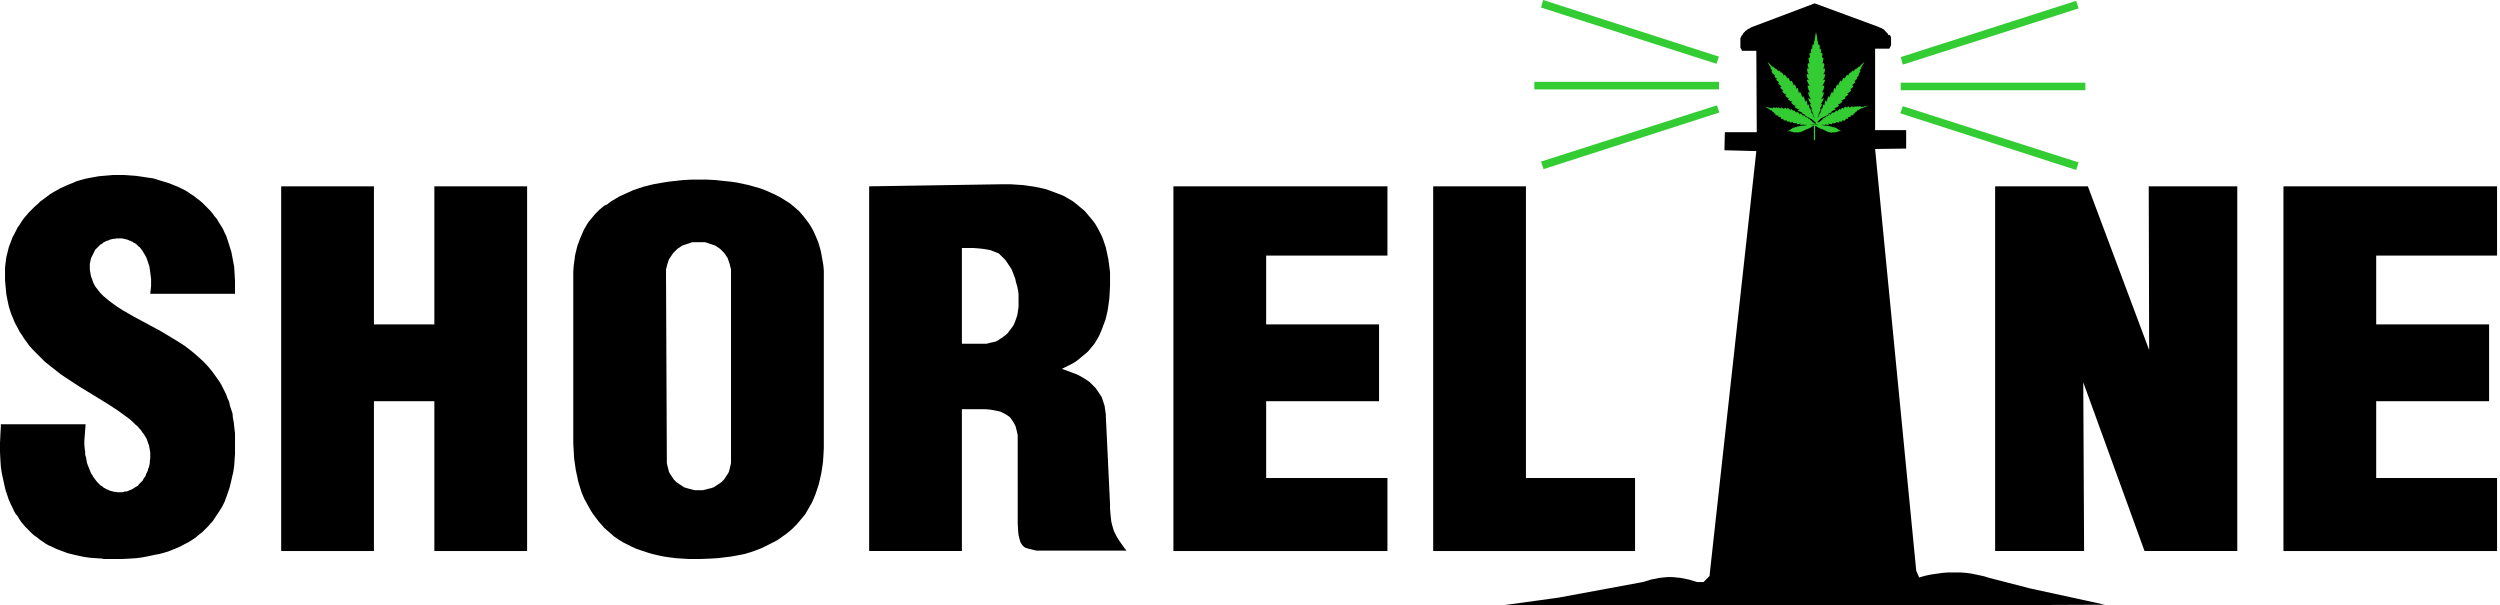 <?xml version="1.0" encoding="UTF-8"?>
<!-- Generator: Adobe Illustrator 27.2.0, SVG Export Plug-In . SVG Version: 6.00 Build 0)  -->
<svg xmlns:xodm="http://www.corel.com/coreldraw/odm/2003" xmlns="http://www.w3.org/2000/svg" xmlns:xlink="http://www.w3.org/1999/xlink" version="1.1" id="Layer_1" x="0px" y="0px" viewBox="0 0 595.7 144.2" style="enable-background:new 0 0 595.7 144.2;" xml:space="preserve">
<style type="text/css">
	.st0{fill-rule:evenodd;clip-rule:evenodd;}
	.st1{fill-rule:evenodd;clip-rule:evenodd;fill:#33CC33;}
	.st2{fill:#33CC33;}
</style>
<g id="Layer_x0020_1">
	<g id="_1812388818192">
		<polygon class="st0" points="23,59.2 23.3,58.9 23.6,58.6 23.9,58.3 24.3,58.1 24.6,57.8 25,57.6 25.4,57.4 25.8,57.3 26.2,57.1     26.6,57 27,56.9 27.4,56.9 27.8,56.8 28.3,56.8 28.7,56.8 29.1,56.8 29.5,56.9 30,57 30.2,57.1 30.4,57.1 30.6,57.2 30.8,57.3     31,57.4 31.2,57.4 31.4,57.6 31.6,57.6 31.8,57.8 32,57.9 32.2,58 32.4,58.1 32.6,58.3 32.8,58.5 32.9,58.6 33.1,58.8 33.3,58.9     33.6,59.3 33.9,59.7 34.2,60.2 34.5,60.7 34.8,61.2 35,61.7 35.2,62.3 35.4,62.9 35.6,63.5 35.7,64.2 35.8,64.9 35.9,65.7     36,66.5 36,67.3 36,68.2 35.9,69.1 35.8,70 56,70 56,69.4 56,68.8 56,67 55.9,65.2 55.8,63.6 55.5,62 55.3,60.9 55.1,59.9     54.8,59 54.5,58 54.2,57.1 53.9,56.2 53.5,55.4 53.1,54.5 52.6,53.7 52.1,52.9 51.7,52.2 51.1,51.5 50.6,50.8 50,50.1 49.4,49.5     48.8,48.9 48.2,48.3 47.5,47.7 46.8,47.2 46.2,46.7 45.4,46.2 44.7,45.7 44,45.3 43.2,44.9 42.4,44.5 41.6,44.2 40.4,43.7     39.1,43.3 37.8,42.9 36.5,42.5 35.1,42.3 33.8,42.1 32.4,41.9 31,41.8 29.6,41.7 28.1,41.7 27.5,41.7 26.9,41.7 25.8,41.8     24.6,41.9 23.5,42 22.4,42.2 21.3,42.4 20.3,42.6 19.2,42.9 18.2,43.2 17.3,43.6 16.3,44 15.4,44.4 14.5,44.8 13.6,45.3     12.7,45.8 11.9,46.3 11.1,46.9 10.3,47.5 9.6,48 8.9,48.7 8.2,49.3 7.5,50 6.9,50.6 6.3,51.3 5.7,52 5.2,52.7 4.7,53.5 4.2,54.2     3.8,55 3.4,55.8 3,56.5 2.7,57.3 2.4,58.1 2.1,58.9 1.9,59.7 1.7,60.5 1.5,61.3 1.4,62.1 1.3,62.9 1.2,63.7 1.2,64.5 1.2,65.1     1.2,65.7 1.2,66.8 1.3,67.9 1.4,69 1.5,70.1 1.7,71.1 1.9,72.1 2.1,73 2.4,74 2.7,74.9 3.1,75.8 3.4,76.6 3.8,77.4 4.3,78.3     4.7,79.1 5.2,79.8 5.7,80.6 6.2,81.3 7,82.4 7.9,83.4 8.8,84.3 9.8,85.3 10.7,86.2 11.7,87 13.1,88.1 14.5,89.2 16.3,90.4     18.9,92.1 25.6,96.2 28.2,97.9 29.7,99 30.8,99.8 31.6,100.5 32.3,101.2 32.8,101.6 33.2,102.1 33.6,102.5 33.9,103 34.3,103.5     34.6,104 34.9,104.5 35.1,105 35.3,105.6 35.5,106.1 35.6,106.7 35.7,107.2 35.8,107.8 35.8,108.4 35.8,108.7 35.8,109.3     35.7,109.8 35.7,110.3 35.6,110.8 35.5,111.3 35.3,111.7 35.2,112.2 35,112.6 34.8,113 34.7,113.4 34.4,113.8 34.2,114.1     34,114.5 33.7,114.8 33.4,115.1 33.1,115.4 32.9,115.7 32.6,115.9 32.2,116.1 31.9,116.3 31.6,116.5 31.2,116.7 30.9,116.8     30.5,117 30.2,117.1 29.8,117.1 29.5,117.2 29.1,117.3 28.7,117.3 28.3,117.3 28,117.3 27.6,117.2 27.2,117.2 26.9,117.1     26.5,117 26.1,116.9 25.8,116.7 25.4,116.6 25.1,116.4 24.7,116.2 24.4,115.9 24,115.7 23.7,115.4 23.4,115.1 23.1,114.8     22.8,114.4 22.5,114 22.2,113.6 22,113.2 21.7,112.8 21.5,112.3 21.3,111.8 21.1,111.3 20.9,110.8 20.7,110.2 20.6,109.6     20.5,109 20.3,108.4 20.3,107.7 20.2,107.1 20.1,106 20.1,104.9 20.2,103.7 20.3,102.4 20.4,101.1 0.2,101.1 0.2,101.7 0.1,103.4     0,105.6 0,107.7 0.1,109.7 0.2,111.2 0.4,112.6 0.7,114 1,115.4 1.3,116.7 1.7,117.9 2.1,119.1 2.6,120.2 3,121 3.3,121.7     3.7,122.4 4.2,123 4.6,123.7 5,124.3 5.5,124.9 6,125.5 6.6,126.1 7.1,126.6 7.7,127.2 8.3,127.7 8.9,128.1 9.5,128.6 10.1,129     10.8,129.5 11.5,129.9 12.2,130.2 13,130.6 13.7,130.9 14.5,131.2 15.3,131.5 16.1,131.8 17.3,132.1 18.6,132.4 20,132.7     21.4,132.9 22.8,133 24.3,133.1 24.7,133.2 25.1,133.2 27.1,133.2 29,133.2 31,133.1 32.5,133 34,132.8 35.5,132.5 36.9,132.2     38,132 39.1,131.7 40.1,131.4 41.1,131 42.1,130.6 43,130.2 43.9,129.7 44.9,129.2 45.7,128.7 46.6,128.1 47.4,127.4 48.2,126.8     48.7,126.3 49.2,125.8 49.7,125.3 50.1,124.8 50.6,124.3 51,123.7 51.4,123.1 51.8,122.5 52.4,121.6 53,120.6 53.5,119.6     53.9,118.5 54.3,117.4 54.7,116.2 55,115 55.3,113.7 55.6,112.4 55.8,111 55.9,109.6 56,108.1 56,106 56,103.9 56,103.3     55.8,101.6 55.7,100.6 55.5,99.6 55.4,98.5 55.1,97.6 54.8,96.7 54.6,95.7 54.2,94.9 53.9,94 53.5,93.2 53.1,92.4 52.7,91.6     52.2,90.8 51.7,90.1 51.2,89.4 50.7,88.7 49.9,87.7 49.1,86.8 48.2,85.9 47.2,85 46.3,84.2 45.3,83.4 44,82.4 42.6,81.5     40.8,80.4 38.3,78.9 31.8,75.4 29.2,73.9 27.8,73 26.7,72.2 25.9,71.6 25.2,71 24.7,70.6 24.3,70.2 23.9,69.8 23.5,69.3     23.2,68.9 22.8,68.4 22.5,67.9 22.3,67.5 22.1,67 21.9,66.4 21.7,65.9 21.6,65.4 21.5,64.8 21.4,64.2 21.4,63.6 21.4,63.4     21.4,62.9 21.5,62.4 21.6,61.9 21.7,61.5 21.9,61.1 22.1,60.7 22.3,60.3 22.5,59.9 22.7,59.5   "></polygon>
		<polygon class="st0" points="67,44.4 67,131.3 89.1,131.3 89.1,95.6 103.5,95.6 103.5,131.3 125.6,131.3 125.6,44.4 103.5,44.4     103.5,77.3 89.1,77.3 89.1,44.4   "></polygon>
		<path class="st0" d="M136.6,66.4v38.4v0.4l0,0.4l0.1,1.8l0.1,1.8l0.2,1.4l0.2,1.4l0.3,1.4l0.3,1.4l0.4,1.3l0.3,1l0.4,1l0.4,0.9    l0.5,0.9l0.5,0.9l0.5,0.9l0.6,0.9l0.6,0.8l0.6,0.8l0.7,0.8l0.7,0.8l0.8,0.7l0.8,0.7l0.8,0.7l0.6,0.4l0.6,0.4l1,0.6l1,0.5l1,0.5    l1.1,0.5l1.2,0.4l1.2,0.4l1.3,0.4l1.3,0.3l1.4,0.3l1.4,0.2l1.5,0.2l1.5,0.1l1.6,0.1l1.6,0h0.6l0.6,0l2.4-0.1l1.7-0.1l1.7-0.2    l1.6-0.2l1.6-0.3l1.5-0.3l1.4-0.4l1.4-0.5l1.3-0.5l0.8-0.4l0.8-0.4l0.8-0.4l0.8-0.4l0.7-0.4l0.7-0.5l0.7-0.5l0.7-0.5l0.6-0.5    l0.6-0.5l0.6-0.6l0.6-0.6l0.5-0.6l0.5-0.6l0.5-0.6l0.5-0.6l0.4-0.7l0.4-0.7l0.4-0.7l0.4-0.7l0.3-0.7l0.5-1.2l0.4-1.2l0.4-1.2    l0.3-1.3l0.3-1.3l0.2-1.3l0.2-1.4l0.1-1.4l0.1-1.9l0-2V66.4l0-0.6l0-1.3l-0.1-1.2l-0.2-1.2l-0.2-1.1l-0.2-1.1l-0.3-1.1l-0.3-1    l-0.4-1l-0.4-0.9l-0.4-0.9l-0.5-0.9l-0.5-0.8l-0.6-0.8l-0.6-0.8l-0.6-0.7l-0.6-0.7l-0.7-0.6l-0.7-0.6l-0.7-0.6l-0.8-0.5l-0.8-0.5    l-0.8-0.5l-0.8-0.4l-0.8-0.4l-0.9-0.4l-0.9-0.4l-1.3-0.5l-1.4-0.4l-1.4-0.4l-1.4-0.3l-1.4-0.3l-1.4-0.2l-1.9-0.2l-1.9-0.2    l-1.9-0.1l-1.9,0h-0.5l-1.4,0l-1.9,0.1l-1.8,0.2l-1.8,0.2l-1.8,0.3l-1.7,0.3l-1.2,0.3l-1.2,0.3l-1.2,0.4l-1.2,0.4l-1.1,0.5    l-1.1,0.5l-1.1,0.5l-1,0.6l-0.7,0.4l-0.6,0.4l-0.6,0.5L144,49l-0.6,0.5l-0.6,0.5l-0.5,0.5l-0.5,0.5l-0.5,0.6l-0.5,0.6l-0.5,0.6    l-0.4,0.6l-0.4,0.7l-0.4,0.7l-0.3,0.7l-0.3,0.7l-0.3,0.7l-0.3,0.8l-0.3,0.8l-0.2,0.8l-0.2,0.8l-0.2,0.9l-0.1,0.9l-0.2,1.4    l-0.1,1.4L136.6,66.4L136.6,66.4z M158.7,65.4l0-0.4l0-0.4l0-0.4l0.1-0.4l0.1-0.4l0.1-0.4l0.1-0.3l0.1-0.3l0.1-0.3l0.1-0.3    l0.2-0.3l0.2-0.3l0.2-0.3l0.2-0.3l0.2-0.3l0.2-0.2l0.2-0.2l0.2-0.2l0.2-0.2l0.2-0.2l0.3-0.2l0.3-0.2l0.3-0.2l0.3-0.2l0.3-0.1    l0.3-0.1l0.3-0.1l0.3-0.1l0.3-0.1l0.3-0.1l0.3-0.1l0.3-0.1l0.3,0l0.3,0l0.3,0l0.3,0l0.3,0l0.3,0l0.3,0l0.3,0l0.3,0l0.3,0l0.3,0.1    l0.3,0.1l0.3,0.1l0.3,0.1l0.3,0.1l0.3,0.1l0.3,0.1l0.3,0.1l0.3,0.2l0.3,0.2l0.3,0.2l0.3,0.2l0.2,0.2l0.2,0.2l0.2,0.2l0.2,0.2    l0.2,0.2l0.2,0.3l0.2,0.3l0.2,0.3l0.2,0.3l0.1,0.3l0.1,0.3l0.1,0.3l0.1,0.3l0.1,0.3l0.1,0.4l0.1,0.4l0.1,0.4l0,0.4l0,0.4l0,0.4    v43.9l0,0.5l0,0.5l-0.1,0.5l-0.1,0.4l-0.1,0.4l-0.1,0.4l-0.1,0.4l-0.2,0.4l-0.2,0.3l-0.2,0.3l-0.2,0.3l-0.2,0.3l-0.2,0.3l-0.3,0.3    l-0.3,0.3l-0.3,0.2l-0.3,0.2l-0.3,0.2l-0.3,0.2l-0.3,0.2l-0.3,0.2l-0.3,0.1l-0.3,0.1l-0.4,0.1l-0.4,0.1l-0.4,0.1l-0.4,0.1    l-0.4,0.1l-0.4,0l-0.4,0h-0.4l-0.4,0l-0.4,0l-0.4-0.1l-0.4-0.1l-0.4-0.1l-0.3-0.1l-0.4-0.1l-0.3-0.1l-0.3-0.1l-0.3-0.2l-0.3-0.2    l-0.3-0.2l-0.3-0.2l-0.3-0.2l-0.3-0.2l-0.3-0.3l-0.3-0.3l-0.2-0.3l-0.2-0.3l-0.2-0.3l-0.2-0.3l-0.2-0.3l-0.2-0.4l-0.1-0.4    l-0.1-0.4l-0.1-0.4l-0.1-0.4l-0.1-0.5l0-0.5l0-0.5L158.7,65.4L158.7,65.4z"></path>
		<path class="st0" d="M207.1,44.4v86.9h22.1V97.5h4.8l0.7,0l1.2,0.1l0.6,0.1l0.5,0.1l0.5,0.1l0.5,0.1l0.4,0.1l0.4,0.2l0.4,0.2    l0.4,0.2l0.3,0.2l0.3,0.2l0.3,0.2l0.3,0.3l0.2,0.3l0.2,0.3l0.2,0.3l0.2,0.3l0.2,0.4l0.2,0.4l0.1,0.4l0.1,0.4l0.1,0.4l0.1,0.4    l0.1,0.5l0,0.5l0,0.5l0,1.1V124l0,0.7l0.1,1.8l0.1,1l0.1,0.4l0.1,0.4l0.1,0.4l0.1,0.3l0.1,0.3l0.2,0.3l0.2,0.3l0.2,0.2l0.2,0.2    l0.3,0.2l0.3,0.1l0.3,0.1l0.4,0.1l0.4,0.1l0.4,0.1l0.4,0.1l0.5,0.1l0.5,0l0.5,0l1.2,0h19.2l-0.2-0.3l-0.2-0.2l-1.2-1.7l-0.5-0.8    l-0.3-0.5l-0.3-0.6l-0.3-0.6l-0.2-0.7l-0.2-0.7l-0.2-0.8l-0.1-0.9l-0.1-1l-0.1-1.1l0-1.1l-1-21v-0.4l-0.1-0.7l-0.1-0.7l-0.1-0.7    l-0.1-0.3l-0.1-0.3l-0.1-0.3l-0.1-0.3l-0.1-0.3l-0.1-0.3l-0.1-0.3l-0.2-0.3l-0.2-0.3l-0.2-0.3l-0.2-0.3l-0.2-0.3l-0.2-0.3    l-0.2-0.3l-0.5-0.5l-0.5-0.5l-0.5-0.5l-0.6-0.4l-0.6-0.4l-0.7-0.4l-0.7-0.4l-0.7-0.3l-0.8-0.3l-0.8-0.3l-0.8-0.3l-0.9-0.3l0.4-0.2    l0.4-0.2l0.8-0.4l0.8-0.4l0.7-0.4l0.7-0.5l0.6-0.5l0.6-0.5l0.6-0.5l0.6-0.5l0.5-0.6l0.5-0.6l0.5-0.6l0.4-0.6l0.4-0.7l0.4-0.7    l0.3-0.7l0.3-0.7l0.3-0.8l0.3-0.8l0.3-0.8l0.2-0.8l0.3-1.3l0.2-1.3l0.2-1.4l0.1-1.4l0.1-2l0-2.1l0-0.5l0-0.5l-0.2-1.6l-0.2-1.5    l-0.3-1.4l-0.3-1.4l-0.3-0.9l-0.3-0.9l-0.3-0.8l-0.4-0.8l-0.4-0.8l-0.4-0.7l-0.4-0.7l-0.5-0.7l-0.5-0.6l-0.5-0.6l-0.5-0.6    l-0.5-0.6l-0.6-0.5l-0.6-0.5l-0.6-0.5l-0.6-0.5l-0.7-0.5l-0.7-0.4l-0.7-0.4l-0.7-0.4l-0.8-0.3l-0.8-0.3l-0.8-0.3l-0.8-0.3    l-0.8-0.3l-1.3-0.3l-1.4-0.3l-1.4-0.2l-1.4-0.2l-1.5-0.1l-1.5-0.1l-2.1,0L207.1,44.4L207.1,44.4z M229.2,81.9V59.1h0.4l2.4,0    l1.3,0.1l0.9,0.1l0.6,0.1l0.6,0.1l0.6,0.1l0.5,0.2l0.5,0.2l0.3,0.1l0.2,0.1l0.3,0.1l0.2,0.1l0.2,0.2l0.2,0.2l0.2,0.2l0.2,0.2    l0.2,0.2l0.2,0.2l0.2,0.2l0.2,0.2l0.2,0.3l0.2,0.3l0.2,0.3l0.2,0.3l0.2,0.3l0.4,0.6l0.3,0.7l0.3,0.8l0.3,0.8l0.2,0.9l0.3,1l0.2,1    l0.1,0.8l0,0.8l0,0.8l0,0.7l0,0.7l-0.1,0.7l-0.1,0.7l-0.1,0.6l-0.2,0.6l-0.2,0.6l-0.2,0.5l-0.2,0.5l-0.3,0.5l-0.3,0.4l-0.3,0.4    l-0.3,0.4l-0.3,0.4l-0.3,0.3l-0.4,0.3l-0.4,0.3l-0.4,0.3l-0.4,0.2L238,81l-0.4,0.2l-0.4,0.2l-0.4,0.1l-0.5,0.1l-0.4,0.1l-0.4,0.1    l-0.4,0.1l-0.4,0l-0.5,0L229.2,81.9L229.2,81.9z"></path>
		<polygon class="st0" points="279.6,44.4 279.6,131.3 330.6,131.3 330.6,113.9 301.7,113.9 301.7,95.6 328.6,95.6 328.6,77.3     301.7,77.3 301.7,60.9 330.6,60.9 330.6,44.4   "></polygon>
		<polygon class="st0" points="341.5,44.4 341.5,131.3 389.6,131.3 389.6,113.9 363.6,113.9 363.6,44.4   "></polygon>
		<polygon class="st0" points="475.4,44.4 475.4,131.3 496.6,131.3 496.4,91.1 511,131.3 533.1,131.3 533.1,44.4 512,44.4     512.1,83.4 497.5,44.4   "></polygon>
		<polygon class="st0" points="544.1,44.4 544.1,131.3 595,131.3 595,113.9 566.2,113.9 566.2,95.6 593.1,95.6 593.1,77.3     566.2,77.3 566.2,60.9 595,60.9 595,44.4   "></polygon>
	</g>
	<path class="st0" d="M501.6,144.1l-17.9-3.9l-9.7-2.5l-1.3-0.4l-1.4-0.3l-1.4-0.3l-1.4-0.2l-1.4-0.1l-1.4,0l-1.4,0l-1.4,0.1   l-1.4,0.2l-1.4,0.2l-1.4,0.3l-1.4,0.4l-0.7-1.6l0,0l-9.8-100.5l7.4-0.1l0-4.4l-7.4,0l0-19.4h3.4l0.1-0.2l0.1-0.2l0.1-0.2l0.1-0.2   l0-0.2l0-0.2l0-0.2l0-0.2l0-0.2V9.9l0-0.2l0-0.2l0-0.2l0-0.2l0-0.2l-0.1-0.2l-0.1-0.2l-0.1-0.2L450,8.4l-0.1-0.2l-0.1-0.2l-0.1-0.1   l-0.1-0.1l-0.1-0.1l-0.1-0.1l-0.1-0.1l-0.1-0.1L449,7.1L448.8,7l-0.2-0.1l-0.1-0.1l-0.2-0.1l-0.2-0.1L448,6.6l-0.2-0.1l-0.2-0.1   l-15.2-5.6l-15.1,5.7l-0.2,0.1L417,6.7l-0.2,0.1l-0.2,0.1l-0.2,0.1L416.4,7l-0.1,0.1l-0.1,0.1L416,7.3l-0.1,0.1l-0.1,0.1l-0.1,0.1   l-0.1,0.1l-0.1,0.1l-0.1,0.1l-0.1,0.2l-0.1,0.2L415,8.5l-0.1,0.2l-0.1,0.2l-0.1,0.2l0,0.2l0,0.2l0,0.2l0,0.2l0,0.2v0.2l0,0.2l0,0.2   l0,0.2l0,0.2l0,0.2l0.1,0.2l0.1,0.2l0.1,0.2l0.1,0.2h3.4l0.1,19.4l-7.6,0l-0.1,4.3l7.6,0.2l-11.1,100.7l0,0.1l0,0.1l0,0.1l0,0.1   l-0.1,0.1l0,0.1l-0.1,0.1l-0.1,0.1l-0.1,0.1l-0.1,0.1l-0.1,0.1l-0.1,0.1l-0.1,0.1l-0.1,0.1l-0.1,0.1l-0.1,0.1l-0.1,0.1l-0.1,0.1   l-0.1,0.1l-0.1,0.1l-0.1,0l-0.1,0l-0.1,0l-0.1,0l-0.1,0l-0.1,0l-0.1,0l-0.1,0h-0.1l-0.1,0l-0.1,0l-0.1,0l-0.1,0l-0.1,0l-0.1,0   l-1-0.3l-1-0.3l-1-0.2l-1-0.2l-1-0.1l-1-0.1h-1l-1,0.1l-1,0.1l-1,0.2l-1,0.2l-1,0.3l-1,0.3l-20,3.7l-16.7,2.3 M438.9,30.7   L438.9,30.7L438.9,30.7z M434.4,24.4L434.4,24.4L434.4,24.4z M434.4,24.2L434.4,24.2L434.4,24.2z M434.6,24L434.6,24L434.6,24z    M434.7,23.8L434.7,23.8L434.7,23.8z M434.6,23.5L434.6,23.5L434.6,23.5z M434.8,23L434.8,23L434.8,23z M434.6,23.4L434.6,23.4   L434.6,23.4z M434.6,23.4L434.6,23.4L434.6,23.4z M434.6,23.5L434.6,23.5L434.6,23.5z"></path>
	<g id="_1812388863216">
		<polygon class="st1" points="367.2,1.8 409,15.2 409.6,13.5 367.7,0   "></polygon>
		<polygon class="st1" points="409.6,19.5 365.6,19.5 365.6,21.3 409.6,21.3   "></polygon>
		<polygon class="st1" points="409.1,25.1 367.2,38.5 367.8,40.3 409.7,26.8   "></polygon>
		<polygon class="st1" points="452.9,13.6 453.4,15.4 495.3,2 494.7,0.2   "></polygon>
		<polygon class="st1" points="496.9,19.7 452.9,19.7 452.9,21.5 496.9,21.5   "></polygon>
		<polygon class="st1" points="495.3,38.7 453.4,25.3 452.8,27 494.7,40.5   "></polygon>
	</g>
	<g id="_1812388870224">
		<path class="st2" d="M431.6,26.1C431.6,26.1,431.6,26.1,431.6,26.1C431.6,26.1,431.6,26.1,431.6,26.1z"></path>
		<path class="st2" d="M434.2,26.1C434.2,26.1,434.2,26.1,434.2,26.1C434.2,26.1,434.2,26.1,434.2,26.1z"></path>
		<path class="st2" d="M435.7,27.3C435.7,27.3,435.7,27.3,435.7,27.3C435.7,27.4,435.7,27.4,435.7,27.3z"></path>
		<path class="st2" d="M434.2,26C434.2,26,434.2,26,434.2,26C434.2,26,434.2,26,434.2,26z"></path>
		<path class="st2" d="M435.3,29.6C435.3,29.6,435.3,29.6,435.3,29.6C435.3,29.6,435.3,29.6,435.3,29.6z"></path>
		<path class="st2" d="M445.2,25.2L445.2,25.2c0,0-1,0.1-1.1,0.2c-0.1,0.1-0.1,0.1-0.1,0.1l0-0.1c0,0-0.5,0.1-0.5,0.1    c-0.1,0-0.1,0-0.1,0l-0.1-0.2c0,0-0.4,0-0.5,0.1c-0.1,0.1-0.1,0.1-0.1,0.1l0-0.2c0,0-0.4,0-0.4,0.1s-0.1,0.1-0.1,0.1l-0.1-0.2    c0,0-0.4,0.1-0.6,0.3l-0.1-0.3c0,0-0.5,0.2-0.6,0.3s-0.1,0.1-0.1,0.1s0-0.2-0.1-0.3c0,0-0.3-0.1-0.6,0.3l-0.1-0.3    c0,0-0.6,0.1-0.7,0.6c0,0-0.1-0.3-0.1-0.3c0,0-0.4,0.1-0.6,0.5c0,0-0.1-0.2-0.1-0.3c0,0-0.5,0.4-0.6,0.7c0,0-0.1-0.3-0.1-0.3    c0,0-0.6,0.3-0.8,0.7c0,0,0-0.2-0.1-0.3c0,0-0.5,0.3-0.7,0.8l0-0.5c0,0-0.6,0.6-0.7,0.8l0-0.3c0,0-0.3,0.3-0.6,0.6    c0,0,0-0.2,0-0.2c0,0.1-0.4,0.3-0.5,0.5c-0.2,0.2-0.2,0.2-0.2,0.2s0.1-0.3,0.1-0.2c-0.1,0.1-0.2,0.4-0.8,0.7    c-0.1,0.1-0.2,0.1-0.3,0.1c0,0,0-0.1,0-0.2c0.1-0.1,0.2-0.2,0.5-0.5c0.5-0.6,1.1-0.6,1.2-0.7c0.1-0.1-0.3,0-0.3,0s0,0,0.4-0.1    c0.3-0.1,0.8-0.4,0.9-0.5c-0.1,0-0.2-0.1-0.2-0.1c0.5-0.1,1-0.5,1-0.5l-0.3-0.1c0.3,0,1.2-0.5,1.2-0.5l-0.5-0.2    c0.6-0.1,1.2-0.6,1.2-0.6c-0.1-0.1-0.3-0.3-0.3-0.3c0.5,0,1.1-0.7,1.1-0.7c0-0.1-0.3-0.3-0.3-0.3c0.4,0,1.1-0.5,1.1-0.5    c-0.1-0.1-0.3-0.3-0.3-0.3c0.6-0.1,0.9-0.6,0.9-0.6c0-0.1-0.3-0.3-0.3-0.3c0.6,0,1-0.7,1-0.7l-0.2-0.3c0.6-0.2,0.7-0.7,0.7-0.7    c0-0.1-0.3-0.2-0.3-0.2s0,0,0.1-0.1s0.7-0.6,0.7-0.6l-0.2-0.3c0.3-0.2,0.7-0.7,0.7-0.7l-0.2-0.2c0,0,0.1,0,0.2-0.1    c0.1,0,0.4-0.5,0.4-0.5l-0.2-0.1c0,0,0,0,0.1-0.1c0.1-0.1,0.4-0.6,0.4-0.6l-0.2-0.2c0,0,0,0,0.1-0.1c0.1-0.1,0.4-0.6,0.4-0.6    l-0.2,0c0,0,0,0,0.1-0.1c0.1-0.1,0.8-1.3,0.8-1.3l0,0c0,0-1.1,0.9-1.1,1.1c0,0.1-0.1,0.2-0.1,0.2l-0.1-0.2c0,0-0.5,0.4-0.5,0.5    c0,0.1,0,0.1,0,0.1l-0.2-0.1c0,0-0.4,0.3-0.5,0.5s-0.1,0.2-0.1,0.2l-0.2-0.2c0,0-0.4,0.3-0.4,0.4c0,0.1,0,0.2,0,0.2l-0.2-0.2    c0,0-0.4,0.4-0.5,0.8l-0.3-0.2c0,0-0.4,0.6-0.5,0.8c0,0.2,0,0.2,0,0.2s-0.2-0.3-0.2-0.3c0,0-0.4,0.1-0.5,0.9l-0.3-0.2    c0,0-0.6,0.5-0.5,1.2c0,0-0.2-0.3-0.3-0.3c0,0-0.4,0.4-0.4,1.1c0,0-0.2-0.2-0.3-0.3c0,0-0.3,0.8-0.3,1.3c0,0-0.2-0.3-0.3-0.3    c0,0-0.5,0.8-0.5,1.3c0,0-0.2-0.2-0.3-0.3c0,0-0.4,0.7-0.4,1.4l-0.3-0.5c0,0-0.3,1-0.3,1.3l-0.2-0.3c0,0-0.2,0.6-0.3,1.1    c0,0-0.1-0.2-0.1-0.2c0,0.1-0.2,0.6-0.3,1c-0.1,0.4-0.1,0.4-0.1,0.4s0-0.4-0.1-0.3c0,0.1,0,0.7-0.5,1.3c0,0.1-0.1,0.1-0.1,0.2    c0.2-0.7,0.5-1,0.5-1.1c0-0.1-0.3,0.2-0.3,0.2s0,0,0.2-0.4c0.2-0.4,0.5-1,0.5-1.1c-0.1,0-0.3,0.1-0.3,0.1c0.4-0.6,0.6-1.3,0.6-1.3    l-0.4,0.2c0.3-0.3,0.8-1.5,0.8-1.5l-0.7,0.2c0.6-0.6,0.7-1.6,0.7-1.6c-0.2,0-0.5,0-0.5,0c0.5-0.5,0.6-1.6,0.6-1.6    c-0.1,0-0.5,0-0.5,0c0.4-0.4,0.7-1.4,0.7-1.4c-0.1,0-0.5,0-0.5,0c0.5-0.6,0.5-1.3,0.5-1.3c-0.1,0-0.5,0-0.5,0    c0.6-0.5,0.4-1.4,0.4-1.4l-0.4,0c0.5-0.7,0.2-1.2,0.2-1.2c-0.1-0.1-0.4,0-0.4,0s0,0,0.1-0.2c0.1-0.2,0.2-1.1,0.2-1.1l-0.4-0.1    c0.2-0.5,0.1-1.1,0.1-1.1l-0.4,0c0,0,0-0.1,0.1-0.2c0.1-0.1-0.1-0.8-0.1-0.8l-0.3,0c0,0,0,0,0.1-0.2c0.1-0.2-0.1-0.8-0.1-0.8    l-0.3,0c0,0,0,0,0-0.1c0-0.1-0.1-0.9-0.1-0.9l-0.2,0.1c0,0,0,0,0.1-0.2c0.1-0.2-0.3-1.9-0.3-1.9h0c0,0-0.3,1.7-0.3,1.9    c0.1,0.2,0.1,0.2,0.1,0.2l-0.2-0.1c0,0-0.1,0.8-0.1,0.9c0,0.1,0,0.1,0,0.1l-0.3,0c0,0-0.1,0.6-0.1,0.8s0.1,0.2,0.1,0.2l-0.3,0    c0,0-0.2,0.7-0.1,0.8c0.1,0.1,0.1,0.2,0.1,0.2l-0.4,0c0,0-0.1,0.7,0.1,1.1l-0.4,0.1c0,0,0.1,0.9,0.2,1.1c0.1,0.2,0.1,0.2,0.1,0.2    s-0.4-0.1-0.4,0c0,0-0.3,0.4,0.2,1.2l-0.4,0c0,0-0.1,1,0.4,1.4c0,0-0.5,0-0.5,0c0,0-0.1,0.7,0.5,1.3c0,0-0.4,0-0.5,0    c0,0,0.3,1,0.7,1.4c0,0-0.4,0-0.5,0c0,0,0.1,1.1,0.6,1.6c0,0-0.3,0-0.5,0c0,0,0.2,1,0.7,1.6l-0.7-0.2c0,0,0.5,1.2,0.8,1.5    l-0.4-0.2c0,0,0.2,0.7,0.6,1.3c0,0-0.2-0.1-0.3-0.1c0.1,0.1,0.3,0.8,0.5,1.1c0.2,0.4,0.2,0.4,0.2,0.4s-0.3-0.4-0.3-0.2    c0,0.1,0.4,0.5,0.5,1.1c0-0.1-0.1-0.1-0.1-0.2c-0.5-0.7-0.4-1.2-0.5-1.3c0-0.1-0.1,0.3-0.1,0.3s0,0-0.1-0.4    c-0.1-0.4-0.3-0.9-0.3-1c0,0.1-0.1,0.2-0.1,0.2c-0.1-0.6-0.3-1.1-0.3-1.1l-0.2,0.3c0-0.3-0.3-1.3-0.3-1.3l-0.3,0.5    c0-0.7-0.4-1.4-0.4-1.4c-0.1,0.1-0.3,0.3-0.3,0.3c0-0.5-0.5-1.3-0.5-1.3c-0.1,0-0.3,0.3-0.3,0.3c0-0.5-0.3-1.3-0.3-1.3    c-0.1,0-0.3,0.3-0.3,0.3c0-0.7-0.4-1.1-0.4-1.1c-0.1,0-0.3,0.3-0.3,0.3c0.1-0.6-0.5-1.2-0.5-1.2l-0.3,0.2    c-0.1-0.7-0.5-0.9-0.5-0.9c-0.1,0-0.2,0.3-0.2,0.3s0,0,0-0.2c0-0.2-0.5-0.8-0.5-0.8l-0.3,0.2c-0.1-0.4-0.5-0.8-0.5-0.8l-0.2,0.2    c0,0,0-0.1,0-0.2c0-0.1-0.4-0.4-0.4-0.4l-0.2,0.2c0,0,0,0-0.1-0.2s-0.5-0.5-0.5-0.5l-0.2,0.1c0,0,0,0,0-0.1c0-0.1-0.5-0.5-0.5-0.5    l-0.1,0.2c0,0,0,0-0.1-0.2c0-0.1-1.1-1.1-1.1-1.1l0,0c0,0,0.7,1.3,0.8,1.3c0.1,0.1,0.1,0.1,0.1,0.1l-0.2,0c0,0,0.3,0.6,0.4,0.6    c0.1,0.1,0.1,0.1,0.1,0.1l-0.2,0.2c0,0,0.2,0.5,0.4,0.6C423,18,423,18,423,18l-0.2,0.1c0,0,0.2,0.5,0.4,0.5c0.1,0,0.2,0.1,0.2,0.1    l-0.2,0.2c0,0,0.3,0.5,0.7,0.7l-0.2,0.3c0,0,0.5,0.5,0.7,0.6c0.1,0.1,0.1,0.1,0.1,0.1s-0.3,0.1-0.3,0.2c0,0,0.1,0.4,0.7,0.7    l-0.2,0.3c0,0,0.4,0.7,1,0.7c0,0-0.3,0.2-0.3,0.3c0,0,0.3,0.5,0.9,0.6c0,0-0.2,0.2-0.3,0.3c0,0,0.7,0.5,1.1,0.5    c0,0-0.3,0.2-0.3,0.3c0,0,0.6,0.7,1.1,0.7c0,0-0.2,0.2-0.3,0.3c0,0,0.6,0.5,1.2,0.6l-0.5,0.2c0,0,0.9,0.5,1.2,0.5l-0.3,0.1    c0,0,0.5,0.3,1,0.5c0,0-0.2,0.1-0.2,0.1c0.1,0,0.6,0.3,0.9,0.5c0.4,0.1,0.4,0.1,0.4,0.1s-0.4,0-0.3,0c0.1,0.1,0.6,0.1,1.2,0.7    c0.3,0.3,0.4,0.4,0.5,0.5c0,0.1,0,0.1,0,0.2c-0.1,0-0.2-0.1-0.3-0.1c-0.5-0.2-0.7-0.6-0.8-0.7c-0.1-0.1,0.1,0.2,0.1,0.2    s0,0-0.2-0.2c-0.2-0.2-0.5-0.5-0.5-0.5c0,0,0,0.2,0,0.2c-0.2-0.4-0.6-0.6-0.6-0.6l0,0.3c-0.1-0.2-0.7-0.8-0.7-0.8l0,0.5    c-0.2-0.5-0.7-0.8-0.7-0.8c-0.1,0.1-0.1,0.3-0.1,0.3c-0.2-0.4-0.8-0.7-0.8-0.7c0,0-0.1,0.3-0.1,0.3c-0.1-0.3-0.6-0.7-0.6-0.7    c0,0.1-0.1,0.3-0.1,0.3c-0.2-0.5-0.6-0.5-0.6-0.5c0,0-0.1,0.3-0.1,0.3c-0.2-0.4-0.7-0.6-0.7-0.6l-0.1,0.3    c-0.3-0.4-0.6-0.3-0.6-0.3c0,0-0.1,0.3-0.1,0.3s0,0-0.1-0.1s-0.6-0.3-0.6-0.3l-0.1,0.3c-0.2-0.2-0.6-0.3-0.6-0.3l-0.1,0.2    c0,0,0,0-0.1-0.1c0-0.1-0.4-0.1-0.4-0.1l0,0.2c0,0,0,0-0.1-0.1c-0.1-0.1-0.5-0.1-0.5-0.1l-0.1,0.2c0,0,0,0-0.1,0s-0.5-0.1-0.5-0.1    l0,0.1c0,0,0,0-0.1-0.1c-0.1-0.1-1.1-0.2-1.1-0.2l0,0c0,0,0.9,0.5,1,0.5c0.1,0,0.1,0,0.1,0l-0.1,0.1c0,0,0.4,0.2,0.5,0.2    c0.1,0,0.1,0,0.1,0l0,0.2c0,0,0.3,0.2,0.4,0.2s0.1,0,0.1,0l-0.1,0.2c0,0,0.3,0.2,0.4,0.2c0.1,0,0.1,0,0.1,0l-0.1,0.3    c0,0,0.4,0.2,0.7,0.1l0,0.3c0,0,0.5,0.1,0.6,0.1s0.1,0,0.1,0s-0.1,0.2-0.1,0.3c0,0,0.2,0.3,0.7,0.1l-0.1,0.3c0,0,0.5,0.3,0.9,0    c0,0-0.1,0.3-0.1,0.3c0,0,0.4,0.2,0.8,0c0,0-0.1,0.2-0.1,0.3c0,0,0.6,0,0.9-0.2c0,0-0.1,0.3-0.1,0.3c0,0,0.6,0.2,1,0    c0,0-0.1,0.2-0.1,0.3c0,0,0.6,0.1,1-0.2l-0.2,0.4c0,0,0.8-0.1,1-0.2l-0.2,0.2c0,0,0.4,0,0.8-0.1c0,0-0.1,0.1-0.1,0.2    c0.1,0,0.5,0,0.7-0.1c0.3-0.1,0.3-0.1,0.3-0.1s-0.3,0.1-0.2,0.1c0.1,0,0.4-0.2,1-0.1c0.2,0.1,0.3,0.1,0.4,0.1c0,0,0,0,0,0    c0,0-0.1,0-0.2,0c-0.3,0.1-0.5,0-0.5-0.1s0.1,0.1,0.1,0.1s0,0-0.1,0c-0.1,0-0.3-0.1-0.4-0.1c0,0,0.1,0.1,0.1,0.1    c-0.2-0.1-0.4-0.1-0.4-0.1l0.1,0.1c-0.1-0.1-0.5-0.1-0.5-0.1l0.1,0.2c-0.2-0.1-0.5-0.1-0.5-0.1c0,0,0,0.1,0,0.1    c-0.2-0.1-0.5,0-0.5,0c0,0,0,0.1,0,0.1c-0.1-0.1-0.5-0.1-0.5-0.1c0,0,0,0.1,0,0.1c-0.2-0.1-0.4,0-0.4,0c0,0,0,0.1,0,0.1    c-0.2-0.1-0.5,0-0.5,0l0,0.1c-0.2-0.1-0.4,0-0.4,0c0,0,0,0.1,0,0.1s0,0-0.1,0c-0.1,0-0.3,0-0.3,0l0,0.1c-0.1,0-0.4,0-0.4,0l0,0.1    c0,0,0,0-0.1,0c0,0-0.2,0.1-0.2,0.1l0,0.1c0,0,0,0-0.1,0s-0.2,0.1-0.2,0.1l0,0.1c0,0,0,0,0,0c0,0-0.3,0.1-0.3,0.1l0,0.1    c0,0,0,0-0.1,0c-0.1,0-0.6,0.2-0.6,0.2l0,0c0,0,0.5,0,0.6-0.1c0,0,0.1,0,0.1,0l0,0.1c0,0,0.2,0,0.3,0s0,0,0,0l0,0.1    c0,0,0.2,0,0.3,0c0.1,0,0.1,0,0.1,0l0,0.1c0,0,0.2,0,0.2,0c0,0,0.1,0,0.1,0l0,0.1c0,0,0.2,0,0.3-0.1l0.1,0.1c0,0,0.3-0.1,0.3-0.1    s0,0,0,0s0,0.1,0,0.1c0,0,0.1,0,0.4-0.1l0,0.1c0,0,0.3,0,0.4-0.2c0,0,0,0.1,0,0.1c0,0,0.2,0,0.4-0.2c0,0,0,0.1,0,0.1    c0,0,0.3-0.1,0.4-0.3c0,0,0,0.1,0,0.1c0,0,0.3-0.1,0.4-0.3c0,0,0,0.1,0,0.1c0,0,0.3-0.1,0.4-0.3l0,0.2c0,0,0.3-0.2,0.4-0.3l0,0.1    c0,0,0.2-0.1,0.4-0.3c0,0,0,0.1,0,0.1c0,0,0.2-0.1,0.3-0.2c0.1-0.1,0.1-0.1,0.1-0.1s-0.1,0.1-0.1,0.1c0,0,0.2-0.2,0.5-0.3    c0.1,0,0.1,0,0.1,0c0,0.3,0,0.4,0,0.4v3h0.3v-3h0c0,0,0,0,0-0.4c0,0,0.1,0,0.1,0c0.3,0.1,0.4,0.3,0.5,0.3c0,0-0.1-0.1-0.1-0.1    s0,0,0.1,0.1c0.1,0.1,0.3,0.2,0.3,0.2c0,0,0-0.1,0-0.1c0.2,0.2,0.4,0.3,0.4,0.3l0-0.1c0.1,0.1,0.4,0.3,0.4,0.3l0-0.2    c0.2,0.2,0.4,0.3,0.4,0.3c0,0,0-0.1,0-0.1c0.1,0.2,0.4,0.3,0.4,0.3c0,0,0-0.1,0-0.1c0.1,0.1,0.4,0.3,0.4,0.3c0,0,0-0.1,0-0.1    c0.2,0.2,0.4,0.2,0.4,0.2c0,0,0-0.1,0-0.1c0.1,0.2,0.4,0.2,0.4,0.2l0-0.1c0.2,0.2,0.4,0.1,0.4,0.1c0,0,0-0.1,0-0.1s0,0,0,0    c0,0,0.3,0.1,0.3,0.1l0.1-0.1c0.1,0.1,0.3,0.1,0.3,0.1l0-0.1c0,0,0,0,0.1,0c0,0,0.2,0,0.2,0l0-0.1c0,0,0,0,0.1,0    c0.1,0,0.3,0,0.3,0l0-0.1c0,0,0,0,0,0s0.3,0,0.3,0l0-0.1c0,0,0,0,0.1,0c0,0,0.6,0.1,0.6,0.1l0,0c0,0-0.5-0.2-0.6-0.2    c-0.1,0-0.1,0-0.1,0l0-0.1c0,0-0.2-0.1-0.3-0.1c0,0,0,0,0,0l0-0.1c0,0-0.2-0.1-0.2-0.1c-0.1,0-0.1,0-0.1,0l0-0.1    c0,0-0.2-0.1-0.2-0.1c0,0-0.1,0-0.1,0l0-0.1c0,0-0.2-0.1-0.4,0l0-0.1c0,0-0.3,0-0.3,0c-0.1,0-0.1,0-0.1,0s0-0.1,0-0.1    c0,0-0.1-0.1-0.4,0l0-0.1c0,0-0.3-0.1-0.5,0c0,0,0-0.1,0-0.1c0,0-0.2-0.1-0.4,0c0,0,0-0.1,0-0.1c0,0-0.3,0-0.5,0.1    c0,0,0-0.1,0-0.1c0,0-0.3-0.1-0.5,0c0,0,0-0.1,0-0.1c0,0-0.3,0-0.5,0.1l0.1-0.2c0,0-0.4,0.1-0.5,0.1l0.1-0.1c0,0-0.2,0-0.4,0.1    c0,0,0-0.1,0.1-0.1c0,0-0.2,0-0.4,0.1c-0.1,0-0.1,0-0.1,0s0.1-0.1,0.1-0.1c0,0-0.2,0.1-0.5,0.1c-0.1,0-0.1,0-0.2,0c0,0,0,0,0,0    c0.1,0,0.2-0.1,0.4-0.1c0.6-0.1,0.9,0.1,1,0.1c0.1,0-0.2-0.1-0.2-0.1s0,0,0.3,0.1c0.3,0.1,0.7,0.1,0.7,0.1c0,0-0.1-0.2-0.1-0.2    c0.4,0.1,0.8,0.1,0.8,0.1l-0.2-0.2c0.2,0.1,1,0.2,1,0.2l-0.2-0.4c0.4,0.2,1,0.2,1,0.2c0-0.1-0.1-0.3-0.1-0.3c0.3,0.2,1,0,1,0    c0-0.1-0.1-0.3-0.1-0.3c0.3,0.2,0.9,0.2,0.9,0.2c0-0.1-0.1-0.3-0.1-0.3c0.5,0.2,0.8,0,0.8,0c0-0.1-0.1-0.3-0.1-0.3    c0.4,0.3,0.9,0,0.9,0l-0.1-0.3c0.5,0.1,0.7-0.1,0.7-0.1c0-0.1-0.1-0.3-0.1-0.3s0,0,0.1,0c0.1,0,0.6-0.1,0.6-0.1l0-0.3    c0.3,0,0.7-0.1,0.7-0.1l-0.1-0.3c0,0,0.1,0,0.1,0s0.4-0.2,0.4-0.2l-0.1-0.2c0,0,0,0,0.1,0c0.1,0,0.4-0.2,0.4-0.2l0-0.2    c0,0,0,0,0.1,0c0.1,0,0.5-0.2,0.5-0.2l-0.1-0.1c0,0,0,0,0.1,0S445.2,25.2,445.2,25.2L445.2,25.2z"></path>
		<path class="st2" d="M434.8,28C434.8,28,434.8,28,434.8,28C434.8,28,434.8,28,434.8,28z"></path>
		<path class="st2" d="M434.2,29.6C434.2,29.6,434.2,29.6,434.2,29.6C434.2,29.6,434.2,29.6,434.2,29.6z"></path>
		<path class="st2" d="M434,30.3C434,30.3,434,30.3,434,30.3C434,30.3,434,30.3,434,30.3z"></path>
		<path class="st2" d="M431.5,26C431.5,26,431.5,26,431.5,26C431.5,26,431.5,26,431.5,26z"></path>
		<path class="st2" d="M430,27.3C430,27.4,430,27.4,430,27.3C430,27.3,430,27.3,430,27.3z"></path>
		<path class="st2" d="M430.9,28C430.9,28,430.9,28,430.9,28C430.9,28,430.9,28,430.9,28z"></path>
		<path class="st2" d="M430.4,29.6C430.4,29.6,430.4,29.6,430.4,29.6C430.4,29.6,430.4,29.6,430.4,29.6z"></path>
		<path class="st2" d="M431.6,29.6C431.6,29.6,431.6,29.6,431.6,29.6C431.6,29.6,431.6,29.6,431.6,29.6z"></path>
		<path class="st2" d="M431.7,30.3C431.7,30.3,431.7,30.3,431.7,30.3C431.7,30.3,431.7,30.3,431.7,30.3z"></path>
	</g>
</g>
</svg>
